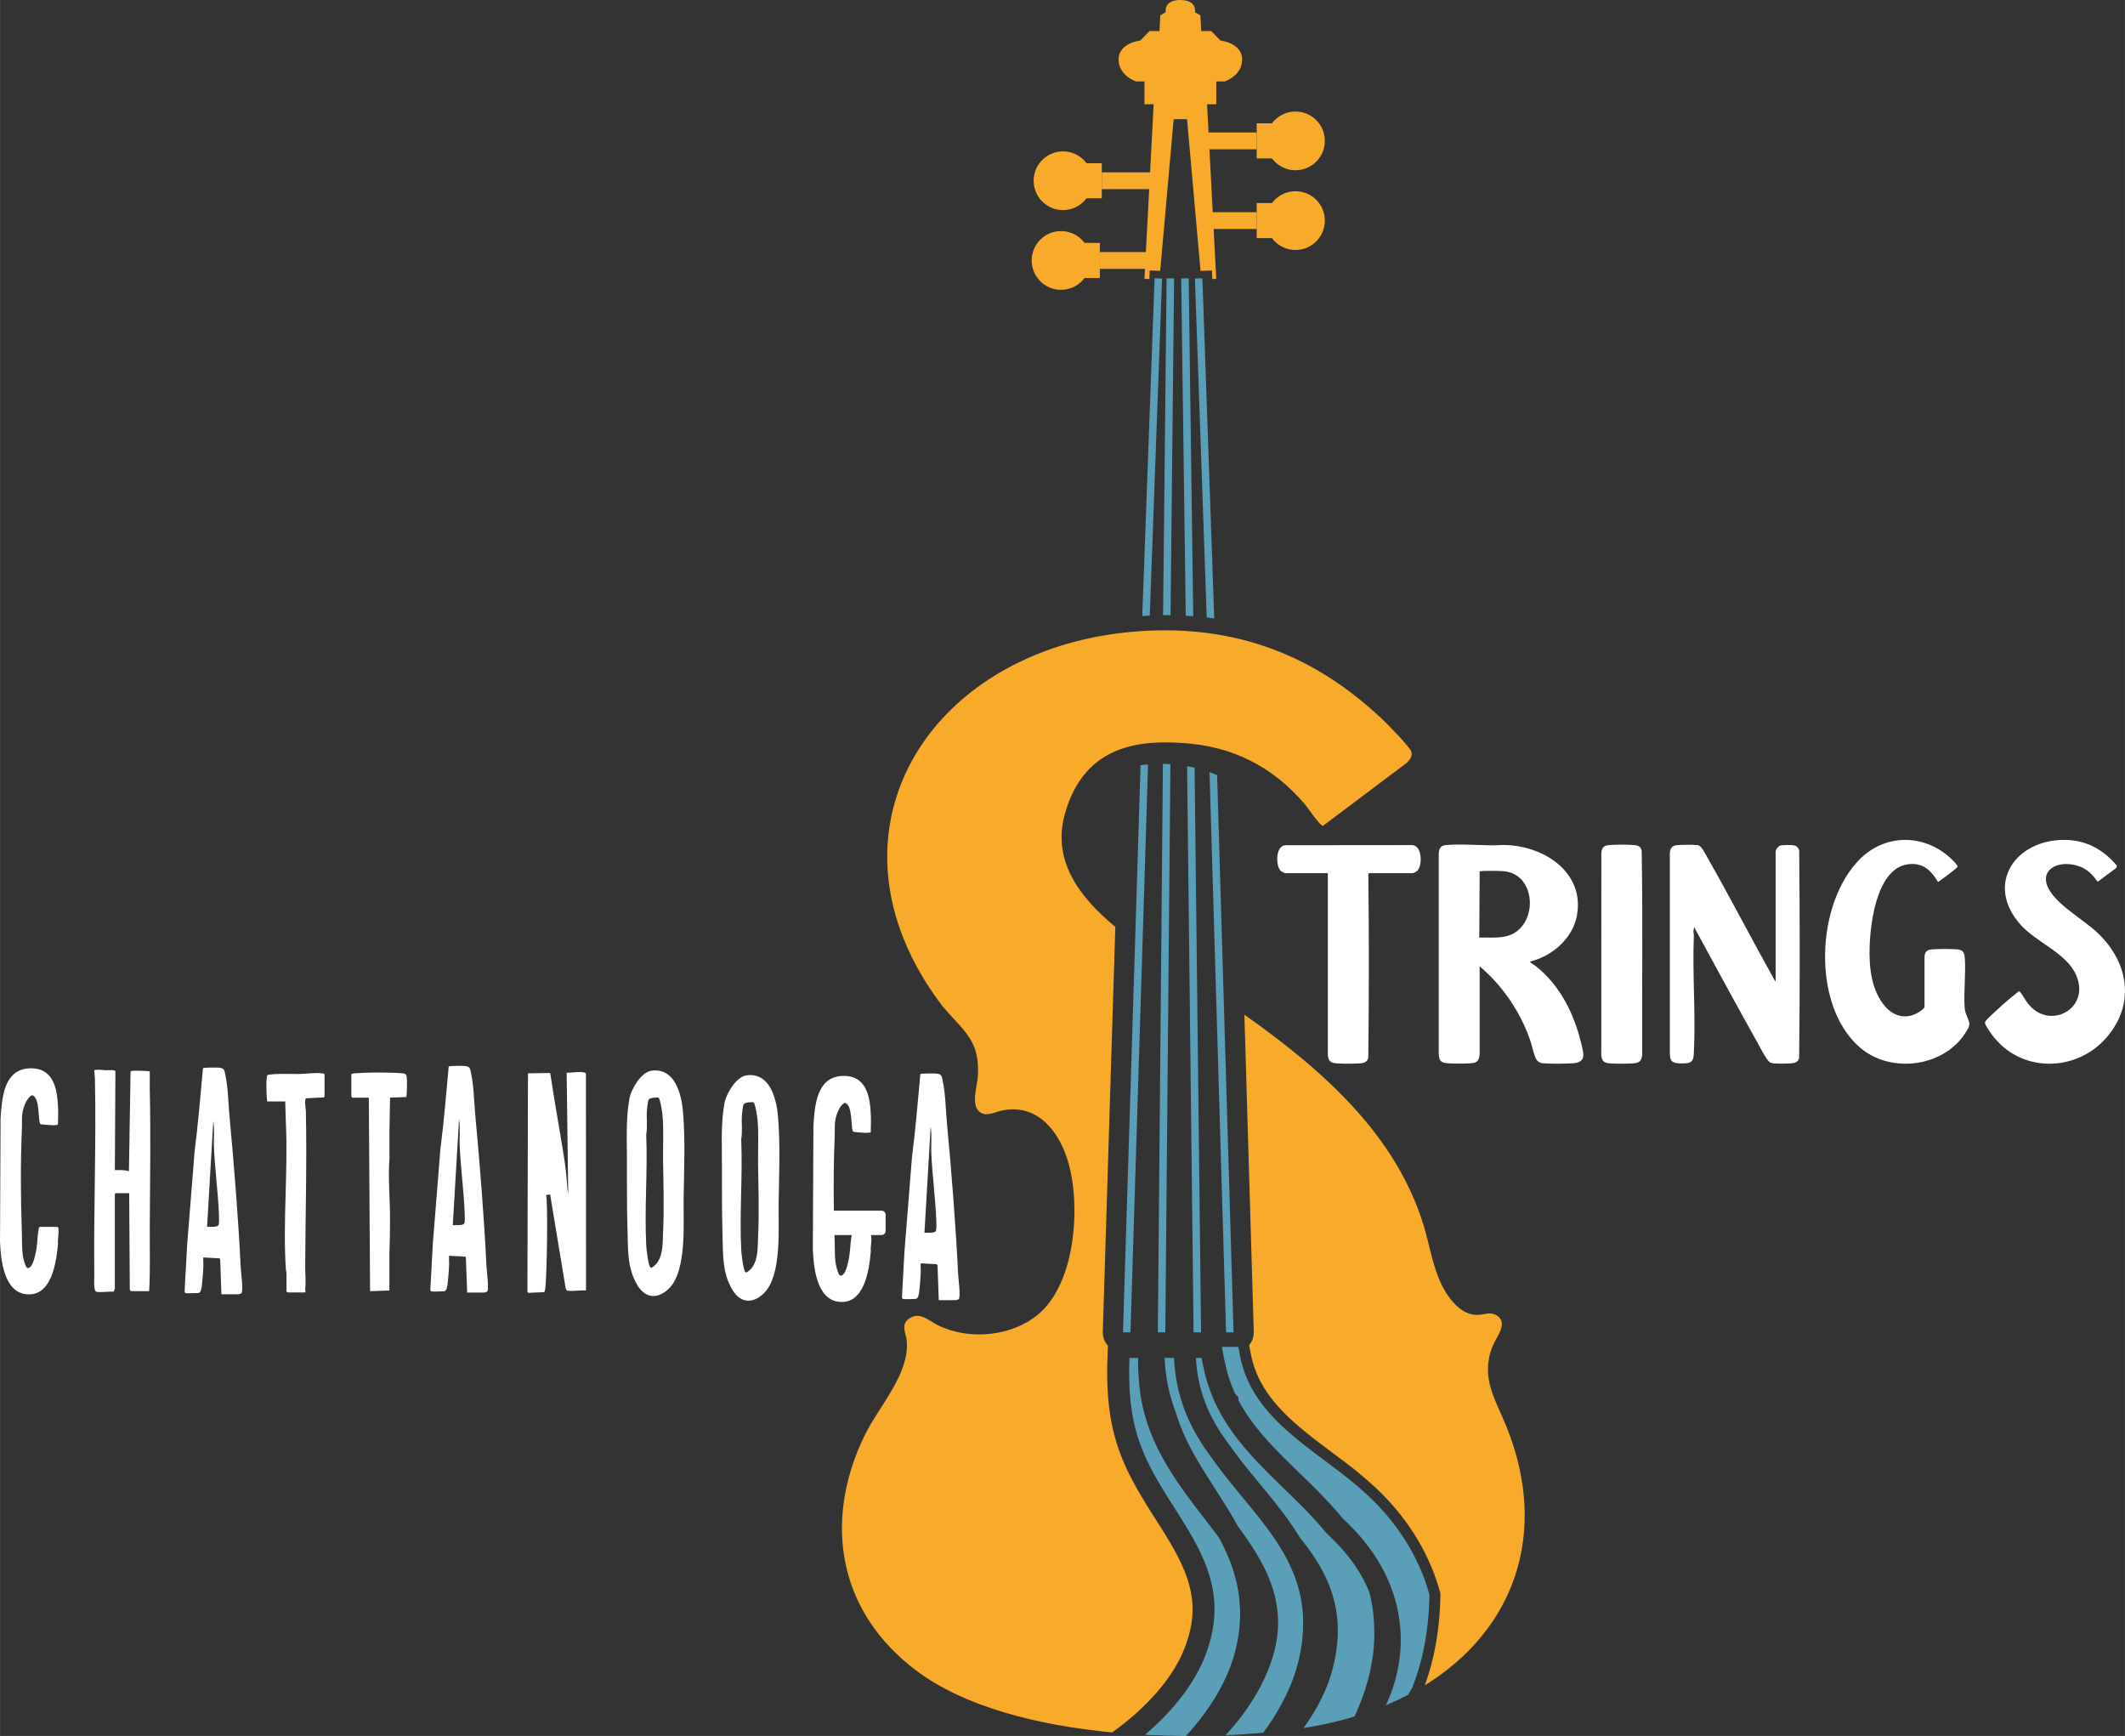 <?xml version="1.0" encoding="UTF-8"?>
<svg xmlns="http://www.w3.org/2000/svg" id="Layer_1" width="17.52in" height="14.31in" version="1.1" viewBox="0 0 1261.39 1030.32">
  <rect x="0" y="0" width="1261.39" height="1030.32" fill="#333333" stroke="none"/>
  <g>
    <path d="M68.16,764.66c-.06.43-.53,1.84-.97,1.99-3.16-.24-6.9.58-9.96.05-1.11-.2-1.21-2.8-1.29-3.89-.15-2.02.03-4.25.01-6.31-.42-38.47,1.2-77.49.37-116.32-.03-1.57-.35-3.38-.39-4.98,2.47-.67,4.52-.09,6.84.01,1.21.06,5.35-.47,5.71.59l-.32,58.67c2.81-.04,5.63-.14,8.35.64l.96-58.94c.12-.49.45-.53.87-.61,1.07-.2,10.17,0,10.55.37.08,3.51-.09,7.05-.01,10.57.62,27.21.15,54.57,0,81.84-.07,12.66.36,25.37-.36,37.99h-10.93l-.56-.93-.37-57.23h-7.96l-.56.56v55.94Z" fill="#fff"></path>
    <path d="M.35,663.89c.7-11.63,1.7-29.04,16.88-29.8,14.68-.74,16.81,12.22,17.24,23.87.11,3.12-.07,6.29-.07,9.41-.65,1.03-8.73.05-10.33-.13-1.79-1.06-.03-15.68-4.92-17.17-2.33.35-4.38,5.1-5.06,7.19-1.47,4.56-.93,8-1.12,12.59-.86,20.57-.73,41.63,0,62.2.21,5.78-.31,12,1.65,17.61.43,1.23,1.01,2.99,1.89,2.96,2.61-.1,3.84-5.29,4.71-9.32,1.03-4.8.93-9.57,1.73-14.2.07-.42.19-.69.56-.93h10.37c1.9,0,.04,8.36.55,9.81-.98,11.1-3.74,32.24-19.35,30.1-13.05-1.79-14.71-21.17-15.1-31.39l.35-72.81Z" fill="#fff"></path>
    <path d="M523.24,718.54h-28.25c-.25-14.74-.13-29.59.47-44.18.2-4.59-.35-8.03,1.12-12.59.68-2.09,2.73-6.84,5.06-7.19,4.89,1.5,3.13,16.12,4.92,17.17,1.59.18,9.68,1.17,10.32.13,0-3.12.19-6.29.07-9.41-.43-11.65-2.55-24.61-17.23-23.87-15.18.76-16.18,18.17-16.88,29.8l-.35,72.81c.39,10.22,2.04,29.6,15.09,31.39,15.61,2.14,18.38-19,19.35-30.1-.45-1.28.94-7.9-.01-9.47h6.32c1.36,0,2.46-1.1,2.46-2.46v-9.57c0-1.36-1.1-2.46-2.46-2.46ZM505.45,733.61c-.8,4.63-.7,9.4-1.73,14.2-.87,4.03-2.1,9.22-4.71,9.32-.88.03-1.46-1.73-1.89-2.96-1.96-5.61-1.45-11.82-1.66-17.61-.04-1.18-.08-2.35-.11-3.53h10.3c-.11.16-.16.35-.2.58Z" fill="#fff"></path>
    <path d="M442.86,638.29c13.88-2.15,18.01,13.35,18.94,24.22,1.48,17.21.6,35.38.38,52.56-.18,13.87,1.91,41.68-8.49,52.23-6.33,6.42-13.87,6.52-18.82-1.55-6.36-10.39-5.62-21.53-6-33.26-.48-14.42-.26-28.89-.35-43.36-.07-11.67-.56-22.75,1.5-34.39.96-5.4,6.85-15.51,12.83-16.44ZM446.52,752.16c3.6-5.12,3.17-11.9,3.46-17.84.71-14.45.21-28.98,0-43.31-.13-8.75.5-18.05-.36-26.68-.15-1.52-1.3-9.75-2.45-10.14-1.4-.09-4.98,0-5.72,1.22-.5.83-1.01,5.45-1.08,6.7-.29,4.67.45,9.43-.39,14.06.91,21.68-1.09,44.03,0,65.6.1,1.96,1.19,13.1,2.83,13.48,1.26-.32,2.98-2.03,3.71-3.08Z" fill="#fff"></path>
    <path d="M386.46,635.53c13.88-2.15,18.01,13.35,18.94,24.22,1.48,17.21.6,35.38.38,52.56-.18,13.87,1.91,41.68-8.49,52.23-6.33,6.42-13.87,6.52-18.82-1.55-6.36-10.39-5.62-21.53-6-33.26-.48-14.42-.26-28.89-.35-43.36-.07-11.67-.56-22.75,1.5-34.39.96-5.4,6.85-15.51,12.83-16.44ZM390.12,749.4c3.6-5.12,3.17-11.9,3.46-17.84.71-14.45.21-28.98,0-43.31-.13-8.75.5-18.05-.36-26.68-.15-1.52-1.3-9.75-2.45-10.14-1.4-.09-4.98,0-5.72,1.22-.5.83-1.01,5.45-1.08,6.7-.29,4.67.45,9.43-.39,14.06.91,21.68-1.09,44.03,0,65.6.1,1.96,1.19,13.1,2.83,13.48,1.26-.32,2.98-2.03,3.71-3.08Z" fill="#fff"></path>
    <g>
      <path d="M192.63,650.94l-.55.41-10.31.5c-1.32.31-.26,6.37-.23,7.59.68,30.84-.28,61.85-.4,92.65-.02,4.69.48,8.37.02,13.33-.06.63.66,1.18-.19,1.66h-10c-.12,0-.56-.49-.93-.37v-10.74c.02-.94-.32-1.83-.39-2.77-1.83-28.18,1.39-58.34.03-86.72l-.39-12.76h-10.74c-.31-2.24-.96-14.87.35-15.76,6.03-.98,12.25-.43,18.37-.52,4.54-.06,9.5-.94,14.08-.4.54.06.95.05,1.28.57v13.34Z" fill="#fff"></path>
      <path d="M208.56,637.41c.68-.17,1.31-.33,2.02-.39,7.28-.57,20.97-.66,28.19,0,2.54.23,2.57,1.13,2.77,3.52.11,1.27,0,10.16-.39,10.57l-9.63.37-.37,20.38v.74s0,12.78,0,12.78c.04.82.2.12-.02,2.95-.83,10.99.37,23.38.38,34.46,0,7.25-.11,14.66-.38,21.85v21.31s-11.47.38-11.47.38l-.74-114.84h-9.82l-.56-.56v-13.52Z" fill="#fff"></path>
    </g>
    <path d="M347.85,765.96c-3.76-.37-7.76.65-11.33.02l-.72-1.13-9.26-55.95-2.4.38c1.13,4.16.55,44.7-.38,54.63-.06.61-.38,2.76-.71,2.99l-9.49.44-.49-.51.32-129.79,12.99-.21.29.45c1.86,12.44,4.01,24.84,6.1,37.24,1.86,11.05,3.33,19.13,3.96,30.49.07,1.35.52,2.88.56,4.27l-.93-72.61c1.93.24,10.76-1.4,11.44.61l.05,128.68Z" fill="#fff"></path>
    <path d="M535.96,770.93c-.28-.09-.57-.6-.57-.94l1.5-27.4,4.44-55.57c2.08-16.44,3.49-32.99,4.97-49.48.36-.52,8.04-.46,9.3-.36,3.55.27,3.4,1.52,4.08,4.81,1.56,7.52,1.68,16.57,2.39,24.28,2.79,29.95,5.18,59.92,6.67,90.02.11,2.26,1.69,13.94.28,14.93-.49-.05-1.31.45-1.58.45h-10.19l-.74-20.56-.35-.76-9.66-.53c-.1,2.03.13,4.1.02,6.13-.17,3.05-.43,6.94-.8,9.94-.19,1.5-.4,5.05-2.36,5.05-1.54,0-6.4.31-7.41,0ZM548.74,731.66c1.5-.06,5.75.32,6.71-.89.58-.73.38-5.42.33-6.7-.55-13.1-2.39-26.5-2.96-39.65-.23-5.23.44-10.57-.38-15.74l-3.7,62.98Z" fill="#fff"></path>
    <path d="M255.99,766.42c-.28-.09-.57-.6-.57-.94l1.5-27.4,4.44-55.57c2.08-16.44,3.49-32.99,4.97-49.48.36-.52,8.04-.46,9.3-.36,3.55.27,3.4,1.52,4.08,4.81,1.56,7.52,1.68,16.57,2.39,24.28,2.79,29.95,5.18,59.92,6.67,90.02.11,2.26,1.69,13.94.28,14.93-.49-.05-1.31.45-1.58.45h-10.19l-.74-20.56-.35-.76-9.66-.53c-.1,2.03.13,4.1.02,6.13-.17,3.05-.43,6.94-.8,9.94-.19,1.5-.4,5.05-2.36,5.05-1.54,0-6.4.31-7.41,0ZM268.77,727.15c1.5-.06,5.75.32,6.71-.89.58-.73.38-5.42.33-6.7-.55-13.1-2.39-26.5-2.96-39.65-.23-5.23.44-10.57-.38-15.74l-3.7,62.98Z" fill="#fff"></path>
    <path d="M110.12,767.42c-.28-.09-.57-.6-.57-.94l1.5-27.4,4.44-55.57c2.08-16.44,3.49-32.99,4.97-49.48.36-.52,8.04-.46,9.3-.36,3.55.27,3.4,1.52,4.08,4.81,1.56,7.52,1.68,16.57,2.39,24.28,2.79,29.95,5.18,59.92,6.67,90.02.11,2.26,1.69,13.94.28,14.93-.49-.05-1.31.45-1.58.45h-10.19l-.74-20.56-.35-.76-9.66-.53c-.1,2.03.13,4.1.02,6.13-.17,3.05-.43,6.94-.8,9.94-.19,1.5-.4,5.05-2.36,5.05-1.54,0-6.4.31-7.41,0ZM122.9,728.15c1.5-.06,5.75.32,6.71-.89.58-.73.38-5.42.33-6.7-.55-13.1-2.39-26.5-2.96-39.65-.23-5.23.44-10.57-.38-15.74l-3.7,62.98Z" fill="#fff"></path>
  </g>
  <g>
    <path d="M908.31,570.66c-.08.36.12.44.33.65.61.6,1.93,1.28,2.71,1.89,14.54,11.27,23.02,28.35,27.26,46.03,1.4,5.85,3.32,11.27-4.81,11.82-4.87.33-13.15.41-17.96,0-2.38-.2-3.53-1.35-4.43-3.45-1.36-3.18-2.08-7.32-3.27-10.73-5.83-16.58-16.43-32.04-29.81-43.37-.07,3.38.01,6.79,0,10.18-.03,13.95-.01,28.01,0,42.01-.19,2.21-.8,4.53-3.23,5.08-3.05.69-12.76.55-16.13.27-3.62-.3-4.69-1.61-4.93-5.13v-119.25c.21-3.21,1.07-4.87,4.49-5.14,10.83-.85,22.76.66,33.71,0,23.28-.04,48.77,15.73,43.79,42.06-2.55,13.47-14.74,23.99-27.72,27.09ZM878.12,556.44c9.33-.17,18.52,1.48,25.15-6.46,9.2-11.01,5.21-31.73-10.83-32.92-3.48-.26-8.05-.19-11.59-.18-.74,0-1.69.35-2.52.17l-.22,39.38Z" fill="#fff"></path>
    <path d="M812.48,518.25c-.07.4-.24.78-.24,1.2.45,36.03.39,72.36-.03,108.46-.71,2.66-2.87,3.08-5.3,3.23-3.1.2-13.29.41-15.83-.38-.83-.26-1.88-1.11-2.27-1.89-.21-.41-.61-2.06-.61-2.45v-108.19h-25.49c-.22,0-1.9-.87-2.19-1.09-3.38-2.59-3.56-14.82,2.24-15.48l75.21-.07c6.44-.17,6.54,12.54,3.15,15.42-.43.36-2.01,1.22-2.5,1.22h-26.14Z" fill="#fff"></path>
    <g>
      <path d="M1054.02,582.54v-76.9c0-1.25,1.25-3.18,2.47-3.66,1.53-.6,7.56-.61,9.13-.06,1.31.46,2.01,1.6,2.4,2.86.36,41,.44,82.12-.04,123.1-.59,2.55-2.5,3.07-4.86,3.24-2.8.2-7.53.24-10.3,0-.62-.05-1.39-.18-1.93-.47-2.2-1.17-5.79-8.5-7.18-10.98-12.57-22.49-24.89-45.18-37.19-67.82-.33-.6-.67-1.23-.84-1.9l-.45,2.72.24,2.63c-.91,22.93,1.18,46.76,0,69.59-.12,2.36-.19,5.09-2.89,5.86-2,.57-6.84.6-8.78-.12-2.26-.83-2.4-2.76-2.57-4.87v-119.25c.23-3.13,1.23-4.67,4.49-4.92,2.91-.23,8.99-.31,11.82,0,.51.06.88.15,1.31.44,1.68,1.09,3.49,4.82,4.52,6.64,13.43,23.56,25.89,47.7,39.09,71.4.45.81.93,1.83,1.57,2.48Z" fill="#fff"></path>
      <path d="M973.43,502.77c.55.54.85,1.37,1.07,2.1.72,40.38.15,80.88.29,121.3-.39,3.81-1.93,4.73-5.54,4.96-3.84.25-10.2.32-13.98-.04-3.53-.33-4.5-1.7-4.74-5.1l.04-119.87c.25-2.66,1.25-4.19,4.05-4.49,3.78-.41,12.14-.39,15.94-.02.98.09,2.17.47,2.88,1.17Z" fill="#fff"></path>
    </g>
    <path d="M1165.09,564.7c.68.69,1.09,2.35,1.18,3.31.83,9.72-.76,20.64,0,30.42.26,3.43,2.23,5.98,2.75,8.86.22,1.2-.47,2.52-1.04,3.57-12.19,22.4-45.45,27.18-64.28,10.55-28.56-25.23-25.79-85.71.54-111.7,15.64-15.43,39.12-14.64,54.59.55.59.58,3.29,3.36,3.27,3.95-.01.52-2.8,2.68-3.39,3.16-2.66,2.16-5.48,4.17-8.29,6.13-3.4-5.69-7.5-10.45-14.67-10.71-21.22-.78-25.42,33.78-25.93,49.1-.41,12.2,1,26,9.3,35.56,5.44,6.27,13.26,7.7,20.31,3.02.87-.58,2.82-1.89,2.98-2.93v-29.97c.22-2.56,1.48-3.83,4.05-4.05,3.95-.34,12.07-.39,15.98.01.84.09,2.07.56,2.66,1.16Z" fill="#fff"></path>
    <path d="M1222.43,498.59c12.19-.77,22.4,3.26,31.01,11.74.52.51,2.94,3.05,3.08,3.5.23.73-.32,1.18-.78,1.65l-10.4,7.77c-.39,0-1.88-2.25-2.3-2.74-3.38-3.96-6.85-6.16-12.02-7.23-11.52-2.4-21.65,4.54-13.75,16.16,6.39,9.4,19.7,16.43,28.19,24.54,17.9,17.11,22.1,41.46,5.46,61.26-17.34,20.64-49.42,21.95-66.93.88-1.25-1.5-5.73-7.53-5.71-9.19,0-.93,2.74-3.42,3.52-4.16,4.52-4.27,10.75-9.96,15.65-13.67.41-.31.84-.61,1.31-.83,1.95,2.23,3.21,5.01,5.05,7.36,12.68,16.22,37.32,3.15,28.63-16.82-5.77-13.27-23.43-19.25-33.03-29.98-20.23-22.61-5.09-48.48,23.04-50.26Z" fill="#fff"></path>
  </g>
  <path d="M734.84,972.89c-2.1,12.34-6.99,24.06-13.68,34.95h0c-.64,1.04-1.3,2.07-1.96,3.09h0c-.63.97-1.27,1.93-1.93,2.87h0c-3.37,4.91-7.09,9.6-11.05,14.07-.73.83-1.46,1.64-2.21,2.45-8.06-.02-16.25-.24-24.47-.67.7-.59,1.39-1.19,2.08-1.8.62-.53,1.23-1.08,1.82-1.62.62-.54,1.22-1.1,1.82-1.67,12.95-12,24.12-26.4,30.09-41.81,12.46-32.17,1.82-55.31-12.11-78.01-.41-.67-.84-1.35-1.25-2.03-.42-.67-.85-1.35-1.27-2.03-10.29-16.36-21.66-32.73-26.7-52.36-3.62-13.98-4.2-28.07-3.64-42.4h5.19v.06c-.02,1.82-.02,3.42.01,5.04v.24s.02.23.02.23c.13,2.38.26,4.84.45,7.36.28,3.9.66,7.24,1.21,10.48,4.81,29.32,22.54,52.28,38.19,72.54,1.72,2.24,3.44,4.46,5.14,6.69l.02.03.02.02c.34.44.67.88,1,1.32l.48.64.39.52.44.59.77,1.03c2.03,3.79,3.9,7.64,5.54,11.61h0c.2.5.4.98.59,1.46.26.66.52,1.32.76,1.98.46,1.22.88,2.44,1.3,3.69h0c4.01,12.24,5.61,25.67,2.94,41.44Z"></path>
  <path d="M692.16,911.54c14.64,23.87,20.74,41.53,11.07,66.51-4.8,12.38-14.07,25.17-26.81,36.98l-.06.06-.07.06c-.51.49-.99.93-1.48,1.36l-.05.05-.05.04c-.51.46-1.03.93-1.56,1.39l-.12.1c-1.18,1.04-2.4,2.07-3.63,3.08l-2.09,1.67c-2.32,1.86-4.73,3.67-7.2,5.38-44.44-4.24-87.92-15.27-116.5-36.9-22.55-17.06-35.88-38.18-41.18-60.84-5.93-25.35-1.8-52.64,10.7-78.33,4.41-9.04,11.35-18.43,16.84-28.1,5.26-9.26,9.18-18.78,8.25-28.48-.39-4.06-3.46-8.99.71-12.42,6.63-5.45,12.27.73,17.92,3.47,18.94,9.18,44.14,6.4,59.53-6.61,22.85-19.31,25.14-66.57,17.35-91.48-4.73-15.14-16.55-33.88-38.82-29.45-4.65.92-9.76,4.28-13.91.41-4.59-4.28-.86-15.25-.54-20.84.61-10.79-1.45-17.36-5.35-23.23-3.76-5.66-9.21-10.66-15.63-18.17-.02-.02-.03-.04-.05-.06-11.66-15.31-20.03-30.84-25.38-46.21-.01-.02-.02-.03-.02-.05-30.36-87.17,35.84-169.19,142.96-176.33,56.59-3.77,103.68,14.24,144.24,52.97,2.96,2.82,15.62,15.69,16.48,18.46.91,2.9-.73,4.75-2.63,6.72l-10.41,7.82-39.37,29.59c-1.82,0-8.81-10.55-10.75-12.83-19.24-22.55-43.21-34.67-73.27-36.4-21.9-1.26-57.65-.57-69.32,42.69-7.31,27.08,8.35,48.54,30.09,66.51l-2.74,88.28-.06,2.24-.34,10.94-4.28,138.3-.02.52c-.09,3.07,1,6.05,3.04,8.33l-.26,6.68c-.93,23.79,1.86,37.74,4.04,46.16,4.97,19.36,15.03,35.17,24.76,50.47,1.18,1.85,2.36,3.7,3.52,5.55l.2.31c.34.54.68,1.08,1.01,1.62l.47.77c.25.39.49.78.73,1.17l.02.04.02.03Z" fill="#f8ab2b"></path>
  <path d="M845.77,1000.26c5.76-15.71,8.86-33.37,9.25-52.56l.04-1.91-.52-1.85c-.16-.58-.33-1.15-.5-1.71-6.55-22.05-19.58-42.6-37.69-59.46-1.83-1.69-3.78-3.42-5.81-5.17l-.05-.03-.04-.04-.14-.12c-1.98-1.67-3.73-3.14-5.6-4.66v-.06l-2.49-1.93c-.61-.48-1.24-.97-1.91-1.48l-.64-.5c-.3-.23-.6-.45-.89-.67l-.43-.33-.49-.37c-.85-.64-1.7-1.29-2.56-1.93-1.3-.97-2.61-1.95-3.93-2.93-5.32-3.97-10.83-8.08-15.96-12.24-2.91-2.35-5.42-4.49-7.68-6.53-14.66-13.22-22.45-25.65-25.27-40.32l-.98-5.08c1.71-2.07,2.74-4.72,2.74-7.62v-.43c0-.11-.01-.23-.01-.35l-2.47-83.69-.35-11.72-.08-2.73-2.64-89.59c47.87,33.71,89.99,71.9,106.34,124.83,3.82,12.39,5.45,25.7,11.78,37.41.54,1,1.16,2.07,1.87,3.17,3.83,6,10,12.73,18.16,12.76,4.2.02,7.62-2.19,11.73.36,7.09,4.42-.57,13.07-2.6,18.32-7.29,18.84,1.68,31.09,8.48,48.1,25.08,62.63,4.6,120.19-48.66,153.06Z" fill="#f8ab2b"></path>
  <g>
    <g>
      <g>
        <rect x="745.97" y="120.51" width="9.5" height="20.83" fill="#f8ab2b"></rect>
        <path d="M751.59,130.92c0,9.64,7.8,17.44,17.42,17.44s17.42-7.8,17.42-17.44-7.79-17.42-17.42-17.42-17.42,7.81-17.42,17.42Z" fill="#f8ab2b"></path>
        <rect x="717.33" y="125.95" width="28.63" height="9.97" fill="#f8ab2b"></rect>
      </g>
      <g>
        <rect x="745.97" y="73.2" width="9.5" height="20.83" fill="#f8ab2b"></rect>
        <path d="M751.59,83.61c0,9.63,7.8,17.43,17.42,17.43s17.42-7.8,17.42-17.43-7.79-17.42-17.42-17.42-17.42,7.79-17.42,17.42Z" fill="#f8ab2b"></path>
        <rect x="717.33" y="78.62" width="28.63" height="9.98" fill="#f8ab2b"></rect>
      </g>
      <g>
        <rect x="643.37" y="144.17" width="9.49" height="20.85" fill="#f8ab2b"></rect>
        <path d="M647.24,154.59c0,9.63-7.8,17.42-17.42,17.42s-17.43-7.79-17.43-17.42,7.79-17.43,17.43-17.43,17.42,7.8,17.42,17.43Z" fill="#f8ab2b"></path>
        <rect x="652.85" y="149.61" width="28.63" height="9.98" fill="#f8ab2b"></rect>
      </g>
      <g>
        <rect x="644.52" y="96.86" width="9.5" height="20.83" fill="#f8ab2b"></rect>
        <path d="M648.4,107.28c0,9.62-7.79,17.42-17.42,17.42s-17.42-7.8-17.42-17.42,7.79-17.44,17.42-17.44,17.42,7.81,17.42,17.44Z" fill="#f8ab2b"></path>
        <rect x="654.02" y="102.29" width="28.64" height="9.97" fill="#f8ab2b"></rect>
      </g>
    </g>
    <path d="M737.33,35.26c0,9.81-10.41,13.08-10.41,13.08h-4.96v13.54h-5.45l.88,16.74.53,9.98,1.96,37.35.53,9.97,1.56,29.64h-2.36l-.02-.56-.16-4.45-4.45.16-2.35.08-8-90.04h-7.94l-8,90.02-1.79-.07-4.45-.16-.16,4.45-.02.57h-2.93l.32-5.97.53-9.98,1.96-37.35.5-9.36,2.16-41.02h-5.47v-13.54h-4.94s-10.41-3.27-10.41-13.08,12.89-11.21,12.89-11.21l5.45-5.6h5.94l.5-9.34,3.22-1.87s-1.49-7.24,8.66-7.24,8.67,7.24,8.67,7.24l3.23,1.87.5,9.34h5.93l5.45,5.6s12.89,1.41,12.89,11.21Z" fill="#f8ab2b"></path>
  </g>
  <g>
    <path d="M708.3,365.75c-1.28-.1-2.55-.19-3.79-.27-.22-.01-.44-.02-.66-.04l-2.56-190.61v-.21l-.13-9.37h.23l3.48-.05h.74s.47,34.87.47,34.87v.11s1.5,111.56,1.5,111.56l.73,54.01Z" fill="#5a9eb8"></path>
    <path d="M696.94,165.25l-.1,9.61v.2l-2.01,190.07h-.01c-.83,0-1.67-.01-2.5-.01h0c-.64,0-1.29,0-1.93.01l1.39-131.99v-.33s.72-67.61.72-67.61h1.76s2.46.04,2.46.04h.23Z" fill="#5a9eb8"></path>
    <path d="M689.8,165.31l-2.48,67.86h0s-4.82,132.2-4.82,132.2c-.27.01-.55.03-.82.05-1.14.06-2.34.14-3.64.24l7.3-200.11v-.41s1.58.06,1.58.06l1.13.04,1.76.07Z" fill="#5a9eb8"></path>
    <path d="M720.78,367.07c-1.12-.15-2.14-.28-3.1-.39-.45-.06-.91-.11-1.37-.16l-5.78-166.2v-.11l-1.22-34.9.74-.03,1.59-.05,2.11-.07v.41s7.02,201.52,7.02,201.52Z" fill="#5a9eb8"></path>
  </g>
  <g>
    <path d="M712.95,790.76h-4.45l-1.21-105.45-.13-11.14-.02-2.24-.46-39.61-.59-51.9-.27-23.35-1.16-102.32c.59.11,1.17.21,1.75.33.11.02.22.04.33.06.25.05.49.1.74.15l.13.02c.07.02.14.04.21.05.45.09.88.19,1.29.28h.01l.66,58.08.79,69.56.58,50.72.48,41.83.03,2.43.13,11.18,1.16,101.32Z" fill="#5a9eb8"></path>
    <g>
      <path d="M681.49,453.62l-3.36,108.61-1.13,36.41-1.37,44.38v.09l-.07,2.07-.34,10.88-4.16,134.41v.29h-4.45v-.5s4.29-138.3,4.29-138.3l.34-10.95.07-2.23,2.47-79.64,3.25-105.02c.06-.01.13-.01.19-.02l.08-.02h.09c.07-.02.13-.03.2-.03l.18-.03h.1s.12-.03.12-.03c.03,0,.06,0,.1,0l.2-.02,3.11-.3.02-.03s.05,0,.07,0Z" fill="#5a9eb8"></path>
      <path d="M694.75,453.55l-.93,103.56-.14,15.43-.77,86.54h0s-.02,2.16-.02,2.16l-.1,10.93-1.06,118.59h-4.45l1.1-122.58.1-10.95.02-2.2.5-56.1.26-29.24.4-44.42.64-71.91h.76c.51.02,1.06.04,1.67.06.15,0,.31,0,.47.02.1,0,.2.02.3.02.15,0,.31.02.46.03h.06c.15.01.29.02.43.03h.08l.15.02h.07Z" fill="#5a9eb8"></path>
    </g>
    <path d="M732.22,790.33v.43h-4.44v-.34s-2.61-88.31-2.61-88.31h-.01l-.19-6.78-.15-4.81-.07-2.33-.02-.73-1.57-53.39-1.28-43.35-3.91-132.43c.46.16.91.33,1.36.51.64.25,1.25.49,1.84.74.45.19.88.38,1.31.56l3.94,133.68,2.9,98.42.08,2.73.35,11.72,2.47,83.68Z" fill="#5a9eb8"></path>
  </g>
  <g>
    <path d="M848.54,946.62l-.02.95c-.39,19.54-3.7,37.39-9.84,53.06l-.28,1.07-.5.6c-.64,1.2-1.29,2.38-1.97,3.55h-.01c-3.56,1.87-7.24,3.63-11.04,5.29-.75.32-1.5.64-2.25.95.17-.35.33-.69.49-1.04.27-.57.53-1.15.77-1.73,1.07-2.43,2.02-4.91,2.86-7.44.21-.58.41-1.18.59-1.78.2-.61.38-1.24.56-1.86.13-.41.25-.81.36-1.24.11-.41.23-.83.33-1.25.7-2.67,1.27-5.38,1.73-8.12.1-.61.19-1.22.28-1.85.09-.64.18-1.31.25-1.97.09-.63.15-1.25.21-1.87.07-.71.13-1.43.18-2.14.06-.71.1-1.43.14-2.15.03-.61.06-1.22.07-1.84.02-.82.04-1.64.04-2.46,0-14.2-3.46-28.77-11.04-42.76-3.27-6.05-7.09-11.53-11.29-16.61-1.25-1.52-2.54-2.99-3.85-4.43-2.78-3.05-5.67-5.98-8.67-8.77-.01,0-.02-.03-.03-.04l-.03-.04c-.57-.7-1.24-1.51-1.98-2.38l-.06-.06c-.54-.63-1.08-1.27-1.63-1.9-.17-.2-.34-.39-.51-.58-.07-.08-.15-.17-.22-.25-.06-.07-.12-.14-.19-.21-.26-.3-.54-.61-.81-.91-.49-.55-.99-1.1-1.49-1.64-1.01-1.1-2.11-2.28-3.37-3.6-.36-.38-.75-.78-1.14-1.18-.76-.8-1.54-1.59-2.31-2.38-3.98-4.05-8.13-8.07-12.13-11.96-1.29-1.25-2.59-2.5-3.88-3.76h-.01c-1.12-1.11-2.24-2.21-3.35-3.32l-.04-.03-.03-.03c-.11-.11-.23-.22-.34-.34-.15-.16-.31-.32-.48-.48-.28-.27-.55-.54-.82-.82l-.06-.05-.05-.06c-.59-.58-1.17-1.17-1.75-1.76-.61-.62-1.2-1.22-1.78-1.82l-.03-.02-.52-.55c-.36-.38-.73-.76-1.09-1.14l-.06-.07-.06-.06c-.24-.25-.48-.5-.73-.77l-.06-.07-.07-.07c-.21-.21-.41-.42-.61-.64l-.06-.07-.07-.07c-.21-.22-.41-.45-.62-.67l-.4-.44-.05-.05c-.35-.37-.69-.74-1.02-1.12l-.24-.26c-.16-.18-.31-.34-.46-.52l-.18-.2-.81-.93-.06-.04c-.33-.38-.66-.76-.99-1.14-.49-.57-.97-1.13-1.45-1.7-.71-.84-1.47-1.77-2.31-2.81-.29-.37-.58-.74-.87-1.11l-.05-.06-.05-.06c-.24-.31-.48-.62-.72-.94l-.04-.05-.04-.06c-.58-.75-1.16-1.52-1.72-2.29l-.28-.39c-.26-.37-.53-.74-.8-1.13l-.05-.08-.06-.08c-.35-.49-.69-.99-1.03-1.49-.21-.3-.39-.57-.57-.85l-.12-.18c-.36-.55-.74-1.13-1.15-1.79l-.03-.05-.03-.05c-.1-.16-.2-.32-.3-.48l-.02-.03-.02-.03c-.27-.43-.53-.87-.8-1.31l-.03-.06-.03-.05c-.26-.44-.52-.88-.77-1.32l-.03-.05-.03-.05-.06-.1-.19-.34c-.19-.33-.39-.69-.59-1.06l-.06-.12-.06-.1-.2-.38c-.09-.16-.18-.32-.27-.49v-1.59l-1.93-2.33-.17-.34-.04-.09-.08-.19-.09-.18c-.16-.35-.32-.7-.47-1.04l-.03-.08c-.15-.36-.31-.71-.45-1.07v-.02s-.03-.08-.03-.08v-.02s-.23-.65-.23-.65l-.22-.38c-.04-.12-.09-.23-.13-.34l-.05-.14-.06-.13c-.03-.07-.05-.14-.08-.21,0,0-.01,0-.01-.02h0s-.07-.2-.07-.2l-.09-.23c-.06-.17-.13-.34-.2-.51l-.05-.14c-.39-1.04-.74-2.06-1.06-3.03l-.04-.14-.05-.14c-.03-.09-.06-.17-.08-.26l-.08-.27-.09-.27c-.09-.26-.17-.52-.25-.79l-.02-.08c-.05-.17-.09-.3-.13-.44v-.04s-.02-.03-.02-.03c-.12-.4-.23-.81-.34-1.22l-.08-.31-.06-.2c-.03-.11-.06-.22-.08-.33-.01-.02-.02-.04-.02-.07l-.02-.06-.09-.34c-.1-.35-.19-.71-.27-1.06l-.03-.12c-.1-.39-.23-.95-.38-1.62l-.02-.08-.02-.09c-.34-1.48-.67-2.96-.93-4.25-.18-.87-.33-1.66-.45-2.32l-.76-4.18h9.78l1.01,5.27c3.12,16.15,11.53,29.68,27.29,43.9,2.37,2.14,4.96,4.35,7.95,6.77,5.24,4.24,10.8,8.39,16.19,12.4,1.31.98,2.61,1.95,3.91,2.93.8.59,1.59,1.19,2.38,1.79l1.06.81c.28.21.57.42.84.64l.6.46c3.72,2.85,6.31,5.03,9.82,7.98l.16.13c2.01,1.73,3.9,3.41,5.64,5.02,17.28,16.09,29.7,35.66,35.91,56.6.16.52.31,1.05.46,1.57l.26.93Z" fill="#5a9eb8"></path>
    <path d="M815.81,968.35v.25c.01,2.65-.06,5.15-.22,7.62-.85,13.62-4.98,28.42-11.54,42.55-2.73.82-5.5,1.6-8.33,2.32-7.03,1.83-14.36,3.34-21.97,4.53,7.3-9.98,13.1-20.87,16.38-31.91.34-1.12.65-2.24.93-3.34.21-.78.39-1.55.56-2.31h.02c2.61-10.93,3.06-20.76,1.88-29.77v-.02c-.08-.63-.17-1.25-.28-1.88-.08-.55-.17-1.11-.28-1.65-.01-.1-.03-.19-.05-.27-.07-.37-.13-.74-.21-1.1v-.04s-.02-.08-.03-.11c-.01-.06-.02-.12-.03-.18-.02-.06-.03-.11-.04-.17-.03-.14-.06-.29-.1-.43-.1-.52-.22-1.02-.34-1.52,0-.03-.01-.05-.02-.08-.1-.45-.22-.9-.34-1.35-.13-.53-.27-1.05-.42-1.57-.03-.07-.05-.16-.07-.24-.07-.23-.14-.46-.21-.69-.14-.47-.28-.94-.43-1.41-.08-.23-.15-.47-.23-.7-.09-.23-.16-.46-.24-.7-.02-.09-.05-.17-.08-.25-.05-.14-.1-.27-.14-.39-.17-.47-.34-.93-.51-1.39-.15-.41-.3-.81-.46-1.2-.15-.39-.31-.78-.47-1.17-.22-.52-.43-1.03-.66-1.54-.16-.38-.33-.74-.5-1.11-.25-.56-.51-1.12-.78-1.67-.21-.45-.43-.9-.66-1.34-.05-.1-.09-.2-.14-.29-.27-.52-.54-1.04-.82-1.56-.03-.06-.06-.12-.09-.17-.25-.48-.51-.95-.78-1.42-.29-.53-.58-1.05-.89-1.57h0c-.26-.46-.54-.92-.82-1.37-.11-.2-.23-.39-.35-.58-.16-.27-.32-.53-.49-.8-.07-.13-.15-.25-.23-.37-.32-.51-.64-1.01-.97-1.5-.01-.02-.02-.04-.03-.05-.04-.07-.08-.12-.12-.18-.14-.23-.29-.45-.43-.66-.15-.22-.29-.44-.44-.65-.03-.04-.05-.08-.08-.12-.33-.48-.65-.96-.99-1.43-.34-.49-.69-.98-1.03-1.46-.24-.33-.48-.66-.73-1h-.01c-.08-.12-.17-.24-.26-.36-.23-.31-.46-.62-.69-.93-.17-.23-.34-.45-.51-.66-.29-.4-.6-.8-.9-1.19-.48-.61-.97-1.22-1.45-1.83-.3-.38-.6-.74-.9-1.11l-.45-.77-.1-.11c-.09-.15-.19-.3-.28-.45-.24-.4-.49-.8-.74-1.2l-.04-.06-.06-.1-.04-.07c-.51-.78-1.01-1.57-1.53-2.35l-.13-.21-.02-.03-.03-.04c-.5-.76-1.02-1.53-1.54-2.29-.52-.77-1.06-1.53-1.6-2.29l-.23-.33c-.08-.11-.16-.22-.24-.34l-.08-.11-.08-.12c-.64-.89-1.3-1.79-1.95-2.67l-.3-.41-.26-.34-.07-.1-.07-.09-.62-.82-.62-.82c-.5-.67-1.04-1.36-1.58-2.06l-.11-.13c-.61-.8-1.23-1.59-1.86-2.39l-.18-.23-.03-.03c-.05-.06-.1-.12-.15-.18v-.03s-.11-.12-.11-.12c-.8-1-1.6-2-2.41-3-.12-.15-.23-.29-.35-.44-.89-1.09-1.76-2.15-2.63-3.21-.85-1.04-1.71-2.08-2.56-3.11-1.09-1.32-2.17-2.63-3.25-3.95l-.05-.05-.04-.06c-.33-.4-.66-.8-.99-1.2l-.04-.06-.05-.05c-1.29-1.58-2.6-3.18-3.89-4.78l-.15-.19-.07-.08c-.39-.49-.79-.99-1.19-1.5-.33-.42-.66-.83-.99-1.25-.31-.39-.6-.76-.89-1.14l-.64-.82c-.4-.53-.81-1.05-1.21-1.58-.6-.77-1.16-1.52-1.71-2.27l-.03-.04-.03-.05c-.71-.94-1.35-1.82-1.97-2.69v-.02s-.03-.03-.03-.03c-.22-.3-.44-.61-.65-.91l-.27-.47-.36-.44-.1-.13-.03-.03v-.02s-.08-.08-.08-.08l-.08-.09c-.4-.53-.8-1.06-1.19-1.59-.04-.06-.09-.12-.13-.18-5.79-7.89-10.09-15.54-13.1-23.31-1.57-4.08-2.85-8.35-3.78-12.67-.99-4.62-1.61-9.38-1.84-14.16h3.34c.4,2.25,1.03,5.12,1.51,7.18.18.85.35,1.55.46,2.01.12.5.25.98.38,1.47.02.07.04.13.05.19.01.05.03.08.03.12.07.29.14.57.23.86.14.53.29,1.06.45,1.59.06.21.12.4.18.6.12.43.25.84.39,1.26.09.31.18.62.29.91.39,1.22.81,2.43,1.26,3.61.01.03.02.06.03.09.12.3.23.6.34.89.01.04.04.09.05.13.08.22.16.43.25.64.14.34.27.68.4,1.01.01.03.03.05.03.08.02.05.04.09.06.14.02.03.02.06.04.09.02.06.05.13.09.2.2.49.41.97.61,1.46.02.03.03.07.05.1.2.48.42.96.64,1.43.1.22.2.45.31.67.03.06.06.11.08.17.21.46.43.93.65,1.38.01.01.01.03.02.04,0,.01.01.02.02.03.16.34.32.68.5,1.01.05.08.09.17.13.26.04.07.08.14.12.22.03.06.05.12.08.18.03.04.05.09.07.13.08.14.14.28.22.42.24.49.49.96.75,1.43.08.15.15.29.23.43.26.49.53.96.8,1.44.09.16.18.32.27.47.31.55.63,1.09.96,1.63.3.51.6,1.02.91,1.52.14.23.29.45.43.67.45.73.91,1.45,1.38,2.15.24.37.48.74.73,1.1.4.58.8,1.17,1.21,1.75.41.59.83,1.16,1.24,1.74.63.87,1.27,1.72,1.91,2.56.32.43.65.85.98,1.27.33.41.65.83.99,1.25.83,1.03,1.67,2.06,2.52,3.07.52.62,1.04,1.22,1.56,1.83.45.51.89,1.02,1.34,1.53.13.15.26.29.39.44l.09.1s.05.06.07.08h.02c.31.36.59.69.91,1.03.41.47.84.93,1.26,1.38.37.4.74.81,1.12,1.21.28.31.56.61.85.91.29.3.57.6.86.9.57.61,1.15,1.2,1.72,1.8.64.66,1.27,1.32,1.92,1.96.61.62,1.21,1.22,1.81,1.83.4.4.78.79,1.18,1.18.02,0,.03.02.04.03.2.21.41.41.61.61,1.15,1.14,2.3,2.28,3.46,3.41,5.32,5.19,10.68,10.31,15.84,15.55.73.75,1.46,1.5,2.19,2.26.36.37.73.75,1.09,1.13,1.08,1.13,2.16,2.28,3.21,3.43.47.51.94,1.02,1.4,1.54.26.29.52.58.77.87.03.03.07.06.1.11.11.12.21.24.32.35.1.12.2.24.31.36.57.65,1.13,1.31,1.69,1.96l.03.03c.6.71,1.18,1.41,1.77,2.13.2.25.41.49.61.74,3.07,2.85,5.94,5.74,8.57,8.63,1.28,1.4,2.39,2.69,3.41,3.94l.02.02.02.02c3.94,4.76,7.17,9.51,9.88,14.51,1.43,2.64,2.7,5.32,3.8,8.03,1.95,7.51,2.93,15.25,2.99,23.54Z" fill="#5a9eb8"></path>
    <path d="M773.57,963.47c0,3.25-.19,6.61-.59,10.07-.09.87-.21,1.75-.34,2.63-.38,2.65-.87,5.38-1.5,8.16-2.3,10.23-6.46,20.22-11.91,29.73-2.81,4.93-5.96,9.74-9.38,14.36-7.2.64-14.69,1.13-22.4,1.45l.54-.57c6.77-7.3,12.77-15.31,17.76-23.93,21.53-37.13,13.1-63.63-3.08-88.32,0,0,0,0-.01,0-2.36-3.61-4.88-7.18-7.51-10.74-.15-.2-.3-.41-.46-.61-1.32-2.43-2.76-4.96-4.34-7.61l-.02-.03-.02-.04-.44-.73c-.27-.46-.55-.92-.83-1.39l-.34-.55c-.32-.51-.63-1.02-.95-1.53-2.2-3.56-4.49-7.13-6.71-10.58-8.13-12.68-15.81-24.65-20.92-38.43-.72-1.94-1.36-3.87-1.94-5.83-.01-.02-.01-.04-.02-.06-.04-.08-.07-.16-.1-.24-1.89-4.9-3.41-10-4.53-15.17-1.19-5.53-1.92-11.24-2.19-16.97l-.03-.61h5.58l.02.41c.26,5.56.98,11.11,2.14,16.49,1.06,4.95,2.53,9.88,4.36,14.64,4.08,10.49,9.81,19.86,16.43,28.55.02.02.03.04.05.06,0,.01.01.03.02.03.35.5.7.99,1.05,1.49.71.99,1.42,1.96,2.14,2.93.61.83,1.23,1.65,1.85,2.46.64.84,1.28,1.66,1.92,2.49.32.42.65.84.98,1.26.8.99,1.58,2,2.38,2.99l.08.09c1.32,1.64,2.64,3.27,3.98,4.89.37.47.75.93,1.14,1.39,1.94,2.37,3.89,4.72,5.82,7.08.89,1.08,1.77,2.16,2.66,3.25.04.05.09.11.12.16.84,1.03,1.67,2.06,2.49,3.1.11.13.22.26.32.4.04.04.07.08.11.12.64.82,1.28,1.64,1.92,2.46.5.65,1,1.29,1.48,1.94.42.54.83,1.1,1.25,1.64.2.28.41.55.62.83.61.83,1.22,1.67,1.82,2.5.19.28.39.56.59.84.5.7.99,1.4,1.47,2.11.48.7.95,1.4,1.42,2.11.03.05.07.1.09.14.02.03.04.05.05.07.51.79,1.02,1.57,1.52,2.36.23.37.46.73.68,1.1.31.5.6.98.9,1.48,0,0,.01,0,.02.01.09.16.19.33.28.49.19.33.38.65.57.97.28.5.57.99.84,1.5.28.48.54.97.81,1.45,0,.02.02.04.02.06.27.5.54,1,.8,1.51.26.51.52,1.02.77,1.53.23.47.46.94.69,1.42.27.55.53,1.12.78,1.69.24.52.47,1.04.69,1.57.2.46.39.92.59,1.38,0,.02.01.04.02.06.11.28.22.55.33.84.12.3.24.6.36.91.21.53.41,1.08.6,1.62.16.45.32.89.47,1.35.03.09.06.19.1.29.18.55.36,1.1.53,1.65.13.4.25.8.37,1.2.08.26.15.52.23.79.14.5.28,1.01.41,1.52.13.49.25,1,.38,1.5,0,.02.01.05.01.08.14.57.27,1.15.4,1.73.01.07.03.15.05.24.1.49.21,1,.3,1.51.08.36.14.73.21,1.1.04.22.07.44.11.67.05.27.1.56.13.83.05.28.09.55.13.84.01.09.03.19.04.29.05.28.08.55.12.83.03.27.06.56.1.83.07.6.14,1.22.2,1.84s.11,1.24.15,1.86c.04.49.07.98.09,1.49.02.27.03.55.04.82.02.47.04.93.05,1.41v.14c.02.62.02,1.24.02,1.87Z" fill="#5a9eb8"></path>
    <path d="M734.84,972.89c-2.1,12.34-6.99,24.06-13.68,34.95h0c-.64,1.04-1.3,2.07-1.96,3.09h0c-.63.97-1.27,1.93-1.93,2.87h0c-3.37,4.91-7.09,9.6-11.05,14.07-.73.83-1.46,1.64-2.21,2.45-8.06-.02-16.25-.24-24.47-.67.7-.59,1.39-1.19,2.08-1.8.62-.53,1.23-1.08,1.82-1.62.62-.54,1.22-1.1,1.82-1.67,12.95-12,24.12-26.4,30.09-41.81,12.46-32.17,1.82-55.31-12.11-78.01-.41-.67-.84-1.35-1.25-2.03-.42-.67-.85-1.35-1.27-2.03-10.29-16.36-21.66-32.73-26.7-52.36-3.62-13.98-4.2-28.07-3.64-42.4h5.19v.06c-.02,1.82-.02,3.42.01,5.04v.24s.02.23.02.23c.13,2.38.26,4.84.45,7.36.28,3.9.66,7.24,1.21,10.48,4.81,29.32,22.54,52.28,38.19,72.54,1.72,2.24,3.44,4.46,5.14,6.69l.02.03.02.02c.34.44.67.88,1,1.32l.48.64.39.52.44.59.77,1.03c2.03,3.79,3.9,7.64,5.54,11.61h0c.2.5.4.98.59,1.46.26.66.52,1.32.76,1.98.46,1.22.88,2.44,1.3,3.69h0c4.01,12.24,5.61,25.67,2.94,41.44Z" fill="#5a9eb8"></path>
  </g>
</svg>
